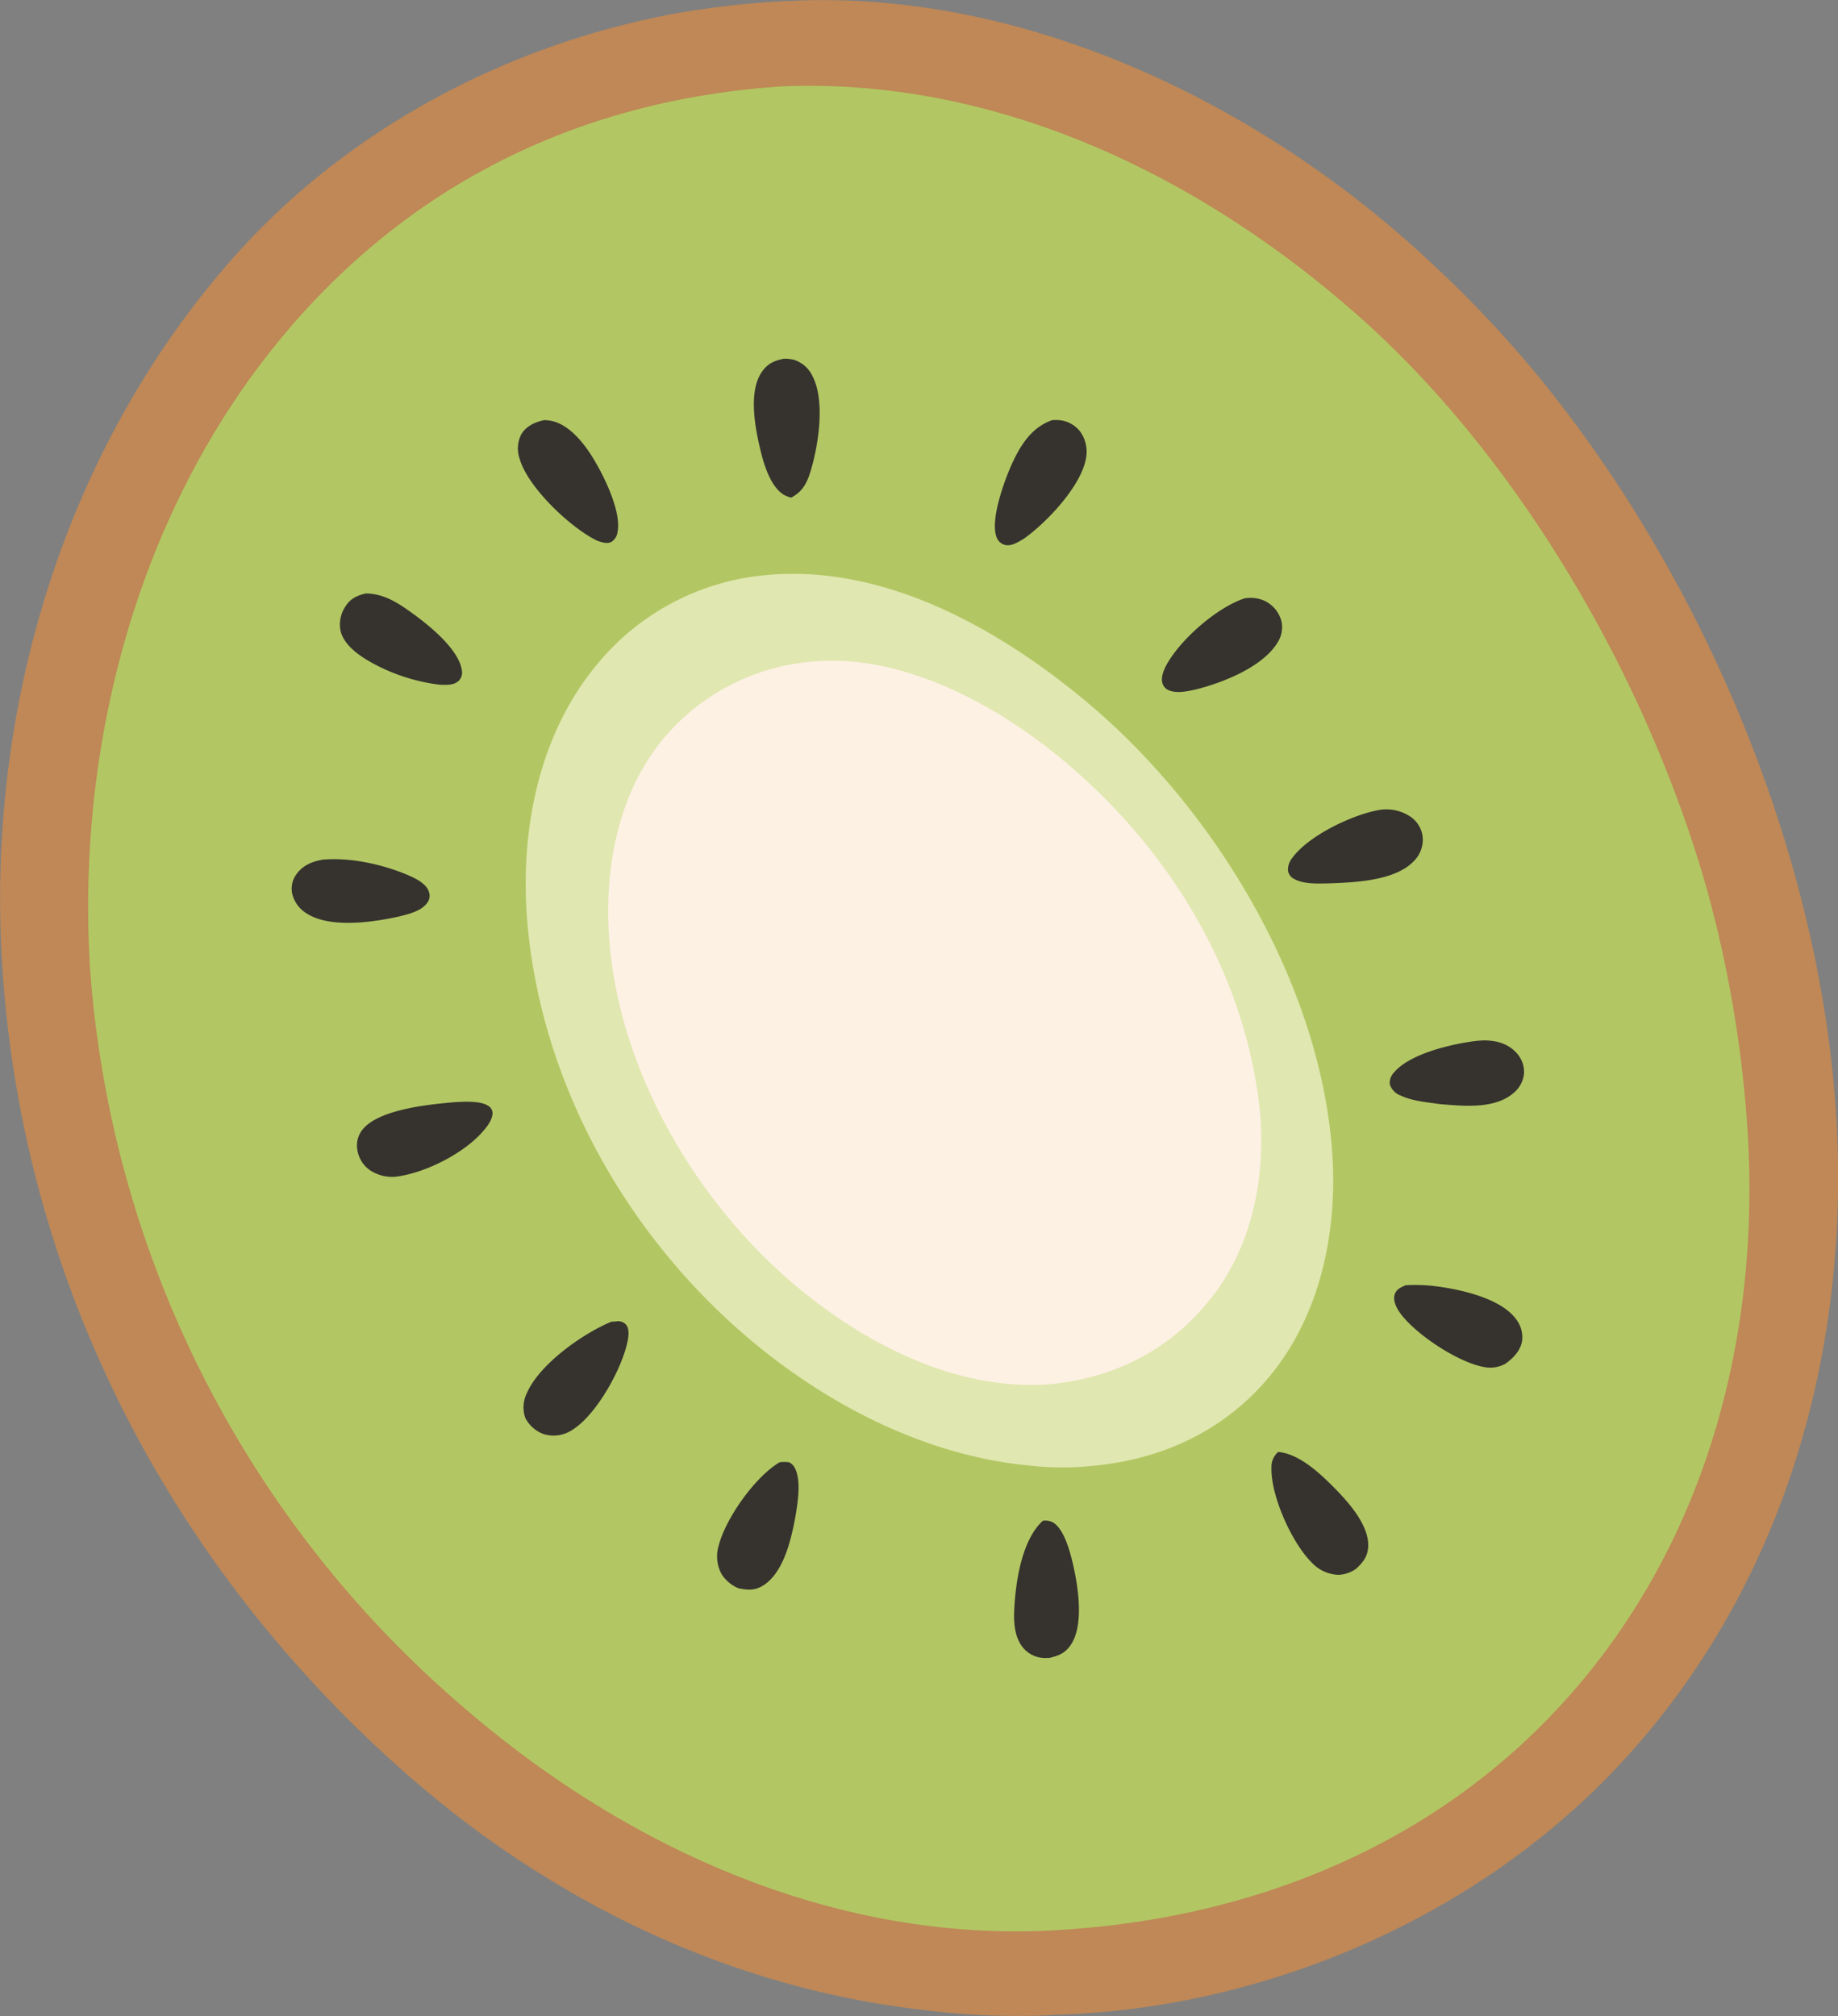 <svg id="b1fbd199-e384-4aed-9aac-cc25265c46a1" data-name="圖層 1" xmlns="http://www.w3.org/2000/svg" width="454.03" height="498" viewBox="0 0 454.03 498">
  <rect x="0" y="0" width="454.03" height="498" fill="#808080" stroke="none"/>
  <title>奇異果2</title>
  <g>
    <path d="M200.55,1.26l.5,0C259.81-1.87,319,27.08,360.84,66.7a281.9,281.9,0,0,1,28,30.16c41.17,51.56,69.94,122.53,71.63,188.85C461.87,342,444.34,397.39,405,438.54c-35.39,37-87.55,59-138.6,60.15-.49.06-1,.11-1.48.14a186.19,186.19,0,0,1-30.59-1.37c-47.82-5.48-91.76-26.81-127.72-58.53C48.13,387.41,11.74,316.84,7,238.83,3.13,176.09,22.34,111.77,64.29,64.46c28.2-31.81,67.94-52.66,109.6-60.23A223,223,0,0,1,200.55,1.26Z" transform="translate(-6.49 -1)" fill="#bf8856"/>
    <path d="M199.49,22.35c53.39-2.29,103.75,22.23,142.91,57,40.14,35.67,71.47,90.46,85.92,142a294.68,294.68,0,0,1,9.91,59.79c3,50.44-10.45,101.05-44.56,139.27-32.44,36.36-77.89,54.6-126,57.34l-.79.07c-54.67,3-106.42-20.64-146.94-56A265.16,265.16,0,0,1,28.81,241.24C25,184.2,41.2,124.06,79.29,80.59,110.8,44.61,152,25.53,199.49,22.35Z" transform="translate(-6.49 -1)" fill="#b2c763"/>
    <path d="M195.91,143.05l.74-.07c29.27-2.38,57.77,14,79.33,32.3,30.86,26.23,56.31,68.52,59.53,109.44,1.58,20.16-2.73,41.63-16.24,57.25-11.37,13.15-26.89,19.89-44.06,21.22l-.56.06a72.78,72.78,0,0,1-14.23-.27c-24.91-2.46-48.62-14.48-67.71-30.31-30.71-25.45-52.18-63.05-55.88-103-2.08-22.53,2.41-46.92,17.23-64.65A60.86,60.86,0,0,1,195.91,143.05Z" transform="translate(-6.49 -1)" fill="#e1e7b0"/>
    <path d="M207.39,164.41c20.07-1.86,41.53,8.75,57.09,20.69,27.7,21.26,48.31,52.46,52.89,87.43,2.21,16.89-.84,35.15-11.49,48.83-9.74,12.52-22.9,19.51-38.55,21.41l-.59.07c-23.16,2.11-45.87-9.46-63.22-23.85C179,298.62,160,266.64,157.11,234.53c-1.61-18,1.67-37.33,13.57-51.45A53.74,53.74,0,0,1,207.39,164.41Z" transform="translate(-6.49 -1)" fill="#fdf1e4"/>
    <path d="M347.64,201a10.69,10.69,0,0,1,7.64,2,7,7,0,0,1,2.66,4.89,7.48,7.48,0,0,1-2.06,5.68c-4.6,5-14.59,5.39-20.87,5.63-2.69.05-6.47.28-8.85-1.1a2.77,2.77,0,0,1-1.51-2.06,4.64,4.64,0,0,1,1.08-3.14C329.76,207.33,341,202,347.64,201Z" transform="translate(-6.49 -1)" fill="#36332e"/>
    <path d="M140.93,104.77a12.63,12.63,0,0,1,1.38.12c3.91.63,7.09,4.06,9.3,7.16,3.12,4.41,8.52,14.79,7.43,20.32a3.34,3.34,0,0,1-1.5,2.47c-1.1.59-2.34.1-3.43-.23-.34-.16-.68-.33-1-.51-6.25-3.37-16.28-12.82-18.27-19.82a7.7,7.7,0,0,1,.42-6C136.48,106.21,138.71,105.25,140.93,104.77Z" transform="translate(-6.49 -1)" fill="#36332e"/>
    <path d="M322.24,359.65c5.2.46,10.33,5.3,13.83,8.84s8.58,9.2,8.4,14.44c-.09,2.48-1.21,3.94-3,5.59a8.06,8.06,0,0,1-4.44,1.49,9.52,9.52,0,0,1-6.57-3.1c-4.86-4.84-10.08-16.44-9.89-23.34A4.85,4.85,0,0,1,322.24,359.65Z" transform="translate(-6.49 -1)" fill="#36332e"/>
    <path d="M266.35,104.79a10.84,10.84,0,0,1,1.89,0,7.37,7.37,0,0,1,4.95,2.65,8.47,8.47,0,0,1,1.6,6.57c-1.09,7-9.87,16.19-15.44,20.1-1.39.79-3.15,2-4.81,1.44a3,3,0,0,1-1.86-1.84c-1.72-4.33,2.1-14.55,4-18.6C258.81,110.59,261.48,106.54,266.35,104.79Z" transform="translate(-6.49 -1)" fill="#36332e"/>
    <path d="M200.13,89.61a10.33,10.33,0,0,1,2.36.23,7.64,7.64,0,0,1,4.71,4.07c3.18,6.11,1.45,17.11-.44,23.37-.9,3-2,5.17-4.84,6.64a7.5,7.5,0,0,1-1.71-.64c-3.25-1.91-4.91-7.17-5.76-10.64-1.34-5.42-3.16-14.51.06-19.51C195.94,90.9,197.6,90.11,200.13,89.61Z" transform="translate(-6.49 -1)" fill="#36332e"/>
    <path d="M118.54,273.28c2.28-.16,6.53-.42,8.49.83a2.21,2.21,0,0,1,1.12,1.64c.11,1.45-1,3.11-1.9,4.17-4.7,5.83-14.67,10.85-22,11.74A9.91,9.91,0,0,1,97.79,290a7.54,7.54,0,0,1-3.05-5.12,6.27,6.27,0,0,1,1.42-5C100.28,275,112.55,273.78,118.54,273.28Z" transform="translate(-6.49 -1)" fill="#36332e"/>
    <path d="M353.68,318.48a40.76,40.76,0,0,1,6.72.15c6.17.7,16.55,2.85,20.51,8.11a7.34,7.34,0,0,1,1.59,5.39c-.37,2.47-2.15,4.3-4.08,5.7a7.73,7.73,0,0,1-4.82.93c-6.56-.91-17.56-8.2-21.34-13.55-.81-1.15-1.7-2.93-1.28-4.36S352.56,319,353.68,318.48Z" transform="translate(-6.49 -1)" fill="#36332e"/>
    <path d="M264.1,376.65a4.18,4.18,0,0,1,2.39.35c2.55,1.35,4,6.24,4.68,8.86,1.46,5.69,3.29,15.91,0,21.18-1.41,2.24-3,2.91-5.51,3.51h-.51a7.19,7.19,0,0,1-5.64-2.2c-2.43-2.59-2.65-6.55-2.47-9.92C257.38,391.77,258.87,381.39,264.1,376.65Z" transform="translate(-6.49 -1)" fill="#36332e"/>
    <path d="M199.06,362.21a7.78,7.78,0,0,1,2.36,0,2.94,2.94,0,0,1,1.17,1c1.91,2.8,1,8.76.47,11.93-1,5.55-2.78,14-7.85,17.37-2.16,1.42-3.86,1.3-6.29.82a9.06,9.06,0,0,1-4.2-3.53,9.21,9.21,0,0,1-.68-7.09C185.8,376,193,365.79,199.06,362.21Z" transform="translate(-6.49 -1)" fill="#36332e"/>
    <path d="M157.53,327.48c.41,0,.82-.06,1.23-.08a2.56,2.56,0,0,1,2.37.8c.89,1.07.64,2.85.39,4.1C160.17,339,154,350.17,148.17,354a8.4,8.4,0,0,1-7.48,1.21,8.2,8.2,0,0,1-4.45-4,7.88,7.88,0,0,1,.4-6.09C139.75,337.94,150.54,330.34,157.53,327.48Z" transform="translate(-6.49 -1)" fill="#36332e"/>
    <path d="M96.81,147.59c3.88,0,7.19,1.82,10.29,4,4.31,3,12.7,9.41,13.48,15a2.9,2.9,0,0,1-.64,2.44c-1.23,1.32-3.16,1.14-4.8,1.11a46.4,46.4,0,0,1-16.75-5.4c-3-1.66-6.83-4.25-7.74-7.77a7.92,7.92,0,0,1,1.12-6.09C93,148.87,94.61,148.14,96.81,147.59Z" transform="translate(-6.49 -1)" fill="#36332e"/>
    <path d="M313.9,148.81a8.52,8.52,0,0,1,5.06.64,7.77,7.77,0,0,1,4,4.73,6.87,6.87,0,0,1-.78,5.36c-3.64,6.25-13.88,10.2-20.51,11.82-1.93.42-4.7,1-6.56.1a2.62,2.62,0,0,1-1.47-1.71c-.44-1.36.29-3.16.91-4.35C298,159,307,151.12,313.9,148.81Z" transform="translate(-6.49 -1)" fill="#36332e"/>
    <path d="M86.14,213.35c6.58-.59,14.13,1,20.23,3.44,2,.81,5.34,2.21,6.06,4.47a2.84,2.84,0,0,1-.27,2.55c-1.45,2.28-4.81,3-7.25,3.61-6.29,1.39-16.72,2.91-22.53-.7a7.87,7.87,0,0,1-3.72-5,6,6,0,0,1,.91-4.56C81.14,214.81,83.44,213.85,86.14,213.35Z" transform="translate(-6.49 -1)" fill="#36332e"/>
    <path d="M371.63,258.07c.45,0,.89-.08,1.34-.08,3,0,5.86.69,8,2.95a7,7,0,0,1,2,5.1,7.1,7.1,0,0,1-2.66,5c-4.69,4-12.37,3.14-18.08,2.7-3.18-.47-6.73-.73-9.67-2.09a4.47,4.47,0,0,1-2.73-2.71,3.54,3.54,0,0,1,1-3C354.75,261.16,365.78,258.7,371.63,258.07Z" transform="translate(-6.49 -1)" fill="#36332e"/>
  </g>
</svg>
